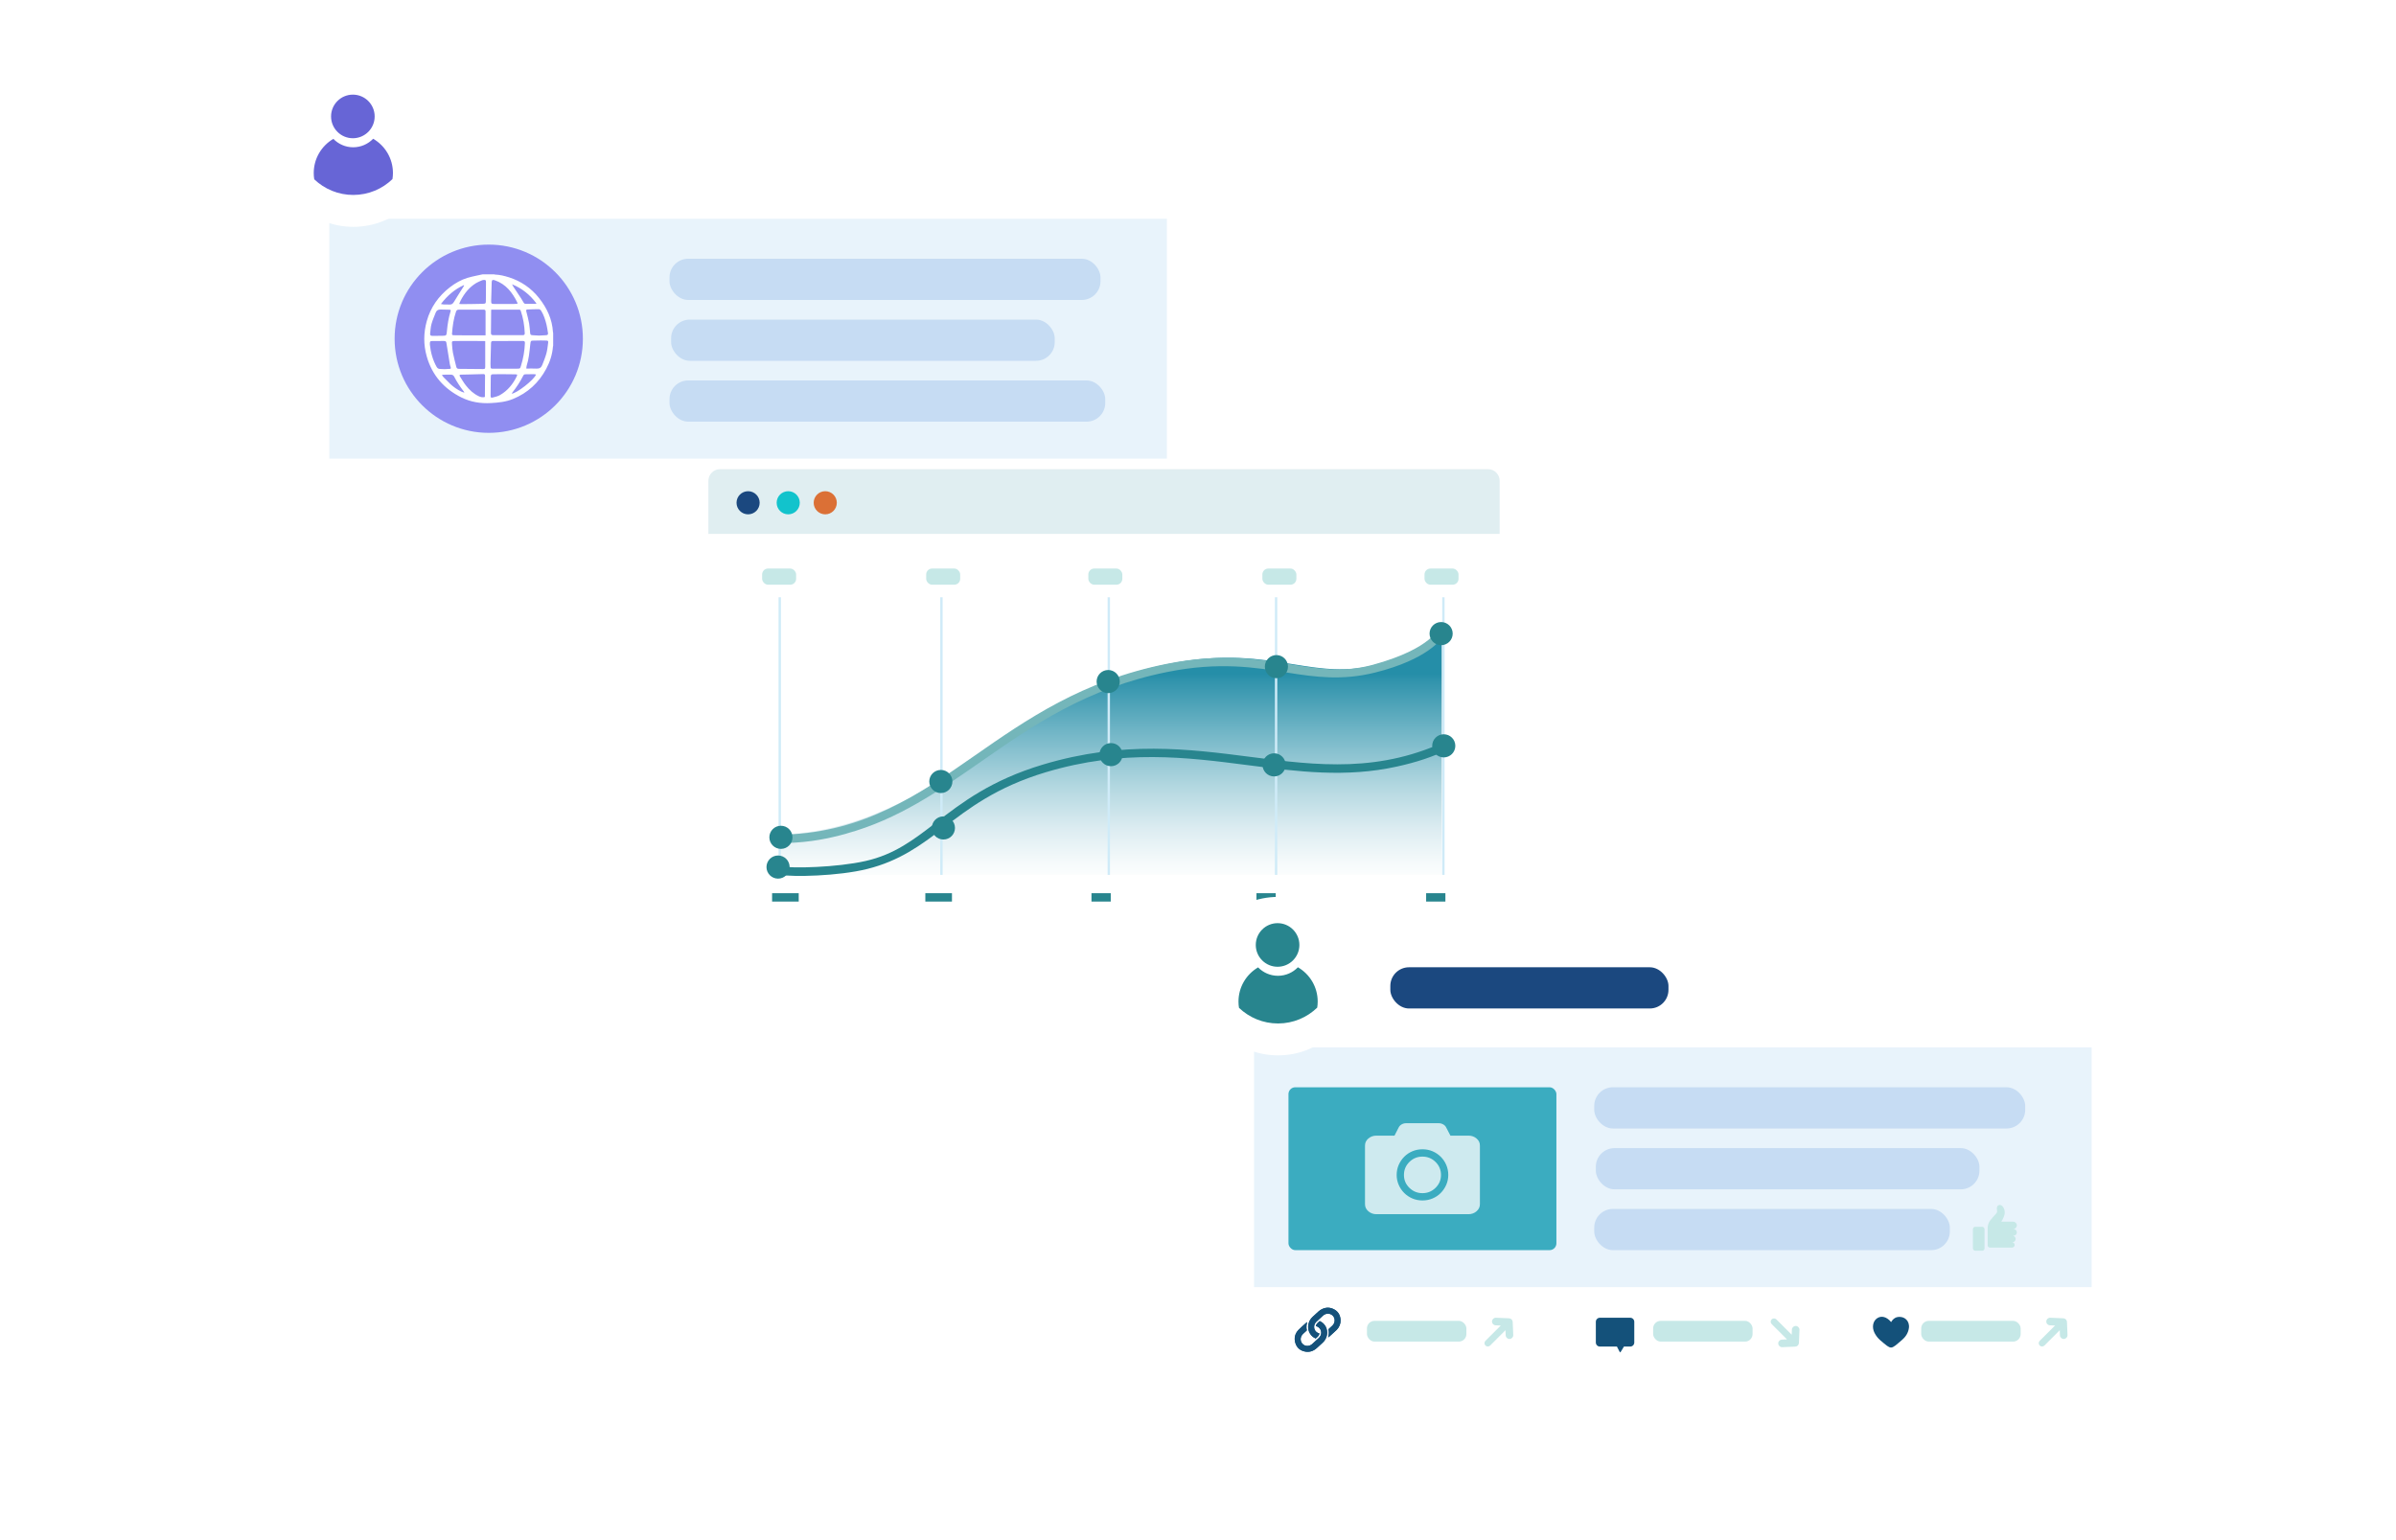 <?xml version="1.0" encoding="UTF-8"?>
<svg xmlns="http://www.w3.org/2000/svg" xmlns:xlink="http://www.w3.org/1999/xlink" viewBox="0 0 700 450">
  <defs>
    <style>
      .cls-1 {
        fill: url(#Naamloos_verloop_9);
      }

      .cls-2 {
        filter: url(#outer-glow-4);
      }

      .cls-2, .cls-3, .cls-4, .cls-5, .cls-6, .cls-7, .cls-8 {
        fill: #fff;
      }

      .cls-3 {
        filter: url(#outer-glow-3);
      }

      .cls-4 {
        filter: url(#outer-glow-5);
      }

      .cls-5 {
        filter: url(#outer-glow-7);
      }

      .cls-6 {
        filter: url(#outer-glow-6);
      }

      .cls-9 {
        fill: #f9d84d;
      }

      .cls-10 {
        fill: #6765d6;
      }

      .cls-11 {
        fill: #e8f3fb;
      }

      .cls-12 {
        fill: #908ef1;
      }

      .cls-13 {
        fill: #c6dcf3;
      }

      .cls-14 {
        fill: #cfebf8;
      }

      .cls-15 {
        fill: #db7036;
      }

      .cls-16 {
        fill: #c6e8e7;
      }

      .cls-17 {
        fill: #e0eef1;
      }

      .cls-18 {
        fill: #12c3cc;
      }

      .cls-19 {
        fill: #14517a;
      }

      .cls-20 {
        fill: #1b487f;
      }

      .cls-21 {
        fill: #28858e;
      }

      .cls-22 {
        fill: #3bacc0;
      }

      .cls-23 {
        fill: #74b6ba;
      }

      .cls-8 {
        opacity: .75;
      }
    </style>
    <filter id="outer-glow-3" filterUnits="userSpaceOnUse">
      <feOffset dx="0" dy="0"/>
      <feGaussianBlur result="blur" stdDeviation="4.74"/>
      <feFlood flood-color="#908ef1" flood-opacity=".25"/>
      <feComposite in2="blur" operator="in"/>
      <feComposite in="SourceGraphic"/>
    </filter>
    <filter id="outer-glow-4" filterUnits="userSpaceOnUse">
      <feOffset dx="0" dy="0"/>
      <feGaussianBlur result="blur-2" stdDeviation="5"/>
      <feFlood flood-color="#908ef1" flood-opacity=".25"/>
      <feComposite in2="blur-2" operator="in"/>
      <feComposite in="SourceGraphic"/>
    </filter>
    <filter id="outer-glow-5" filterUnits="userSpaceOnUse">
      <feOffset dx="0" dy="0"/>
      <feGaussianBlur result="blur-3" stdDeviation="4.74"/>
      <feFlood flood-color="#908ef1" flood-opacity=".25"/>
      <feComposite in2="blur-3" operator="in"/>
      <feComposite in="SourceGraphic"/>
    </filter>
    <linearGradient id="Naamloos_verloop_9" data-name="Naamloos verloop 9" x1="324.68" y1="258.13" x2="324.68" y2="196.3" gradientUnits="userSpaceOnUse">
      <stop offset="0" stop-color="#fff"/>
      <stop offset=".1" stop-color="#f5fafb"/>
      <stop offset=".26" stop-color="#dcecf1"/>
      <stop offset=".46" stop-color="#b2d7e0"/>
      <stop offset=".69" stop-color="#78b9c9"/>
      <stop offset=".96" stop-color="#3093ac"/>
      <stop offset=".99" stop-color="#258ea8"/>
    </linearGradient>
    <filter id="outer-glow-6" filterUnits="userSpaceOnUse">
      <feOffset dx="0" dy="0"/>
      <feGaussianBlur result="blur-4" stdDeviation="4.74"/>
      <feFlood flood-color="#908ef1" flood-opacity=".25"/>
      <feComposite in2="blur-4" operator="in"/>
      <feComposite in="SourceGraphic"/>
    </filter>
    <filter id="outer-glow-7" filterUnits="userSpaceOnUse">
      <feOffset dx="0" dy="0"/>
      <feGaussianBlur result="blur-5" stdDeviation="5"/>
      <feFlood flood-color="#908ef1" flood-opacity=".25"/>
      <feComposite in2="blur-5" operator="in"/>
      <feComposite in="SourceGraphic"/>
    </filter>
  </defs>
  <g id="Layer_1" data-name="Layer 1">
    <path class="cls-3" d="M99.6,29.8h237.92c1.87,0,3.39,1.51,3.39,3.37v124.39c0,1.86-1.52,3.37-3.39,3.37H155.28s-43.31,29.18-43.31,29.18c-.68,1.05-2.25,1-2.85-.1l8.55-29.07h-18.07c-1.87,0-3.39-1.51-3.39-3.37V33.17c0-1.86,1.52-3.37,3.39-3.37Z"/>
    <rect class="cls-11" x="96.21" y="63.93" width="244.71" height="70.07"/>
    <rect class="cls-13" x="196.07" y="93.38" width="112.07" height="12.04" rx="5.45" ry="5.45"/>
    <rect class="cls-13" x="195.6" y="75.6" width="125.91" height="12.04" rx="5.45" ry="5.45"/>
    <rect class="cls-13" x="195.6" y="111.16" width="127.3" height="12.04" rx="5.45" ry="5.45"/>
    <circle class="cls-2" cx="103.23" cy="43.13" r="23.15"/>
    <g>
      <circle class="cls-10" cx="103.09" cy="34.02" r="6.37"/>
      <path class="cls-10" d="M103.24,56.96c4.44-.01,8.46-1.77,11.42-4.63,.09-.59,.14-1.19,.14-1.81-.01-4.27-2.34-7.98-5.78-9.98-1.47,1.53-3.53,2.48-5.81,2.49s-4.35-.94-5.82-2.46c-3.43,2.01-5.74,5.74-5.73,10.01,0,.62,.05,1.22,.15,1.81,2.98,2.84,7.01,4.58,11.44,4.57Z"/>
    </g>
    <rect class="cls-18" x="209.65" y="142.05" width="93.95" height="8.6" rx="3.13" ry="3.13"/>
    <path class="cls-4" d="M210.35,137.08h224.5c1.87,0,3.39,1.51,3.39,3.37v135.37c0,1.86-1.52,3.37-3.39,3.37h-168.83s-43.31,29.18-43.31,29.18c-.68,1.05-2.25,1-2.85-.1l8.55-29.07h-18.07c-1.87,0-3.39-1.51-3.39-3.37V140.45c0-1.86,1.52-3.37,3.39-3.37Z"/>
    <path class="cls-17" d="M206.96,156h231.17v-15.51c0-1.88-1.53-3.41-3.41-3.41H210.37c-1.88,0-3.41,1.53-3.41,3.41v15.51Z"/>
    <path class="cls-15" d="M241.1,150.28c-1.86,0-3.38-1.52-3.38-3.38s1.51-3.38,3.38-3.38,3.38,1.52,3.38,3.38-1.51,3.38-3.38,3.38Z"/>
    <path class="cls-18" d="M230.28,150.28c-1.86,0-3.38-1.52-3.38-3.38s1.51-3.38,3.38-3.38,3.38,1.52,3.38,3.38-1.51,3.38-3.38,3.38Z"/>
    <path class="cls-20" d="M218.56,150.28c-1.86,0-3.38-1.52-3.38-3.38s1.51-3.38,3.38-3.38,3.38,1.52,3.38,3.38-1.51,3.38-3.38,3.38Z"/>
    <g>
      <path class="cls-1" d="M274.81,255.62h-46.66v-9.33s0-2.45,0-2.45c23.2-.86,40.85-11.58,57.13-22.91,15.57-10.84,31.66-22.04,56.26-26.97,15.9-3.19,26.76-1.43,36.35,.12,8.25,1.33,15.38,2.48,23.95,.14,17.41-4.75,19.38-10.88,19.38-10.94v3.25h0v69.08h-146.42Z"/>
      <g>
        <rect class="cls-14" x="274.7" y="174.51" width=".69" height="81.11"/>
        <rect class="cls-14" x="227.46" y="174.51" width=".69" height="81.11"/>
      </g>
      <rect class="cls-14" x="323.59" y="174.51" width=".69" height="81.11"/>
      <rect class="cls-14" x="372.47" y="174.51" width=".69" height="81.11"/>
      <rect class="cls-14" x="421.35" y="174.51" width=".69" height="81.11"/>
      <rect class="cls-16" x="368.81" y="166.12" width="9.93" height="4.72" rx="1.72" ry="1.72"/>
      <rect class="cls-16" x="416.18" y="166.12" width="9.93" height="4.72" rx="1.72" ry="1.72"/>
      <rect class="cls-16" x="270.59" y="166.12" width="9.93" height="4.72" rx="1.72" ry="1.72"/>
      <rect class="cls-16" x="222.66" y="166.12" width="9.93" height="4.72" rx="1.72" ry="1.72"/>
      <rect class="cls-16" x="317.96" y="166.12" width="9.93" height="4.72" rx="1.72" ry="1.72"/>
      <g>
        <path class="cls-9" d="M231.25,250.93c-.05-.05-.08-.08-.09-.08l.02,.08h.07Z"/>
        <path class="cls-21" d="M423.7,215.96c-20.39,9.99-38.76,7.72-58.04,5.23-18.42-2.38-37.47-4.83-60.95,2.2-15.17,4.55-23.72,11.14-31.27,16.95-6.49,5-12.1,9.32-20.57,11.23-8.49,1.91-21.44,2.2-24.73,1.56v2.49c3.39,.63,16.69,.41,25.26-1.73,9.35-2.34,15.63-6.91,22.21-11.98,7.27-5.6,15.52-11.96,29.93-16.28,22.57-6.76,41.17-4.37,59.15-2.05,14.57,1.88,28.54,3.68,43.43,.39,5.49-1.21,10.31-2.69,16.13-5.54l-.55-2.48Z"/>
      </g>
      <path class="cls-23" d="M247.36,243.53c15.05-4.16,26.85-12.38,39.16-20.95,15.19-10.58,30.9-21.51,54.56-26.25,15.1-3.03,25.58-1.33,34.82,.16,8.37,1.35,16.22,2.41,25.79,.03,15.48-3.84,19.53-9.95,19.54-10.25l-.82-2.97h0c0,.06-1.92,6.19-19.33,10.94-8.57,2.34-15.7,1.19-23.95-.14-9.59-1.55-20.45-3.31-36.35-.12-24.6,4.93-40.7,16.13-56.26,26.97-16.29,11.34-31.86,22.05-55.06,22.91l.68,2.45c6.61-.25,11.68-1.23,17.23-2.76Z"/>
      <circle class="cls-21" cx="323.76" cy="199.14" r="3.38"/>
      <circle class="cls-21" cx="274.87" cy="228.34" r="3.38"/>
      <circle class="cls-21" cx="228.15" cy="244.65" r="3.38"/>
      <circle class="cls-21" cx="372.91" cy="194.78" r="3.38"/>
      <circle class="cls-21" cx="421.03" cy="185.13" r="3.38"/>
      <circle class="cls-21" cx="324.58" cy="220.49" r="3.38"/>
      <circle class="cls-21" cx="421.8" cy="217.92" r="3.38"/>
      <circle class="cls-21" cx="275.62" cy="241.91" r="3.38"/>
      <circle class="cls-21" cx="227.31" cy="253.34" r="3.38"/>
      <circle class="cls-21" cx="372.23" cy="223.48" r="3.38"/>
      <rect class="cls-21" x="270.34" y="260.98" width="7.78" height="2.44"/>
      <rect class="cls-21" x="225.57" y="260.98" width="7.78" height="2.44"/>
      <rect class="cls-21" x="318.88" y="260.98" width="5.63" height="2.44"/>
      <rect class="cls-21" x="367.08" y="260.98" width="5.63" height="2.44"/>
      <rect class="cls-21" x="416.65" y="260.98" width="5.63" height="2.44"/>
    </g>
    <path class="cls-6" d="M369.77,271.88h237.92c1.87,0,3.39,1.51,3.39,3.37v124.39c0,1.86-1.52,3.37-3.39,3.37h-182.24s-43.31,29.18-43.31,29.18c-.68,1.05-2.25,1-2.85-.1l8.55-29.07h-18.07c-1.87,0-3.39-1.51-3.39-3.37v-124.39c0-1.86,1.52-3.37,3.39-3.37Z"/>
    <rect class="cls-11" x="366.37" y="306.01" width="244.71" height="70.07"/>
    <rect class="cls-13" x="466.23" y="335.46" width="112.07" height="12.04" rx="5.45" ry="5.45"/>
    <rect class="cls-13" x="465.76" y="317.68" width="125.91" height="12.04" rx="5.45" ry="5.45"/>
    <rect class="cls-13" x="465.76" y="353.23" width="103.89" height="12.04" rx="5.45" ry="5.45"/>
    <rect class="cls-20" x="406.19" y="282.62" width="81.26" height="12.04" rx="5.45" ry="5.45"/>
    <circle class="cls-5" cx="373.39" cy="285.21" r="23.15"/>
    <g>
      <circle class="cls-21" cx="373.25" cy="276.1" r="6.37"/>
      <path class="cls-21" d="M373.41,299.04c4.44-.01,8.46-1.77,11.42-4.63,.09-.59,.14-1.19,.14-1.81-.01-4.27-2.34-7.98-5.78-9.98-1.47,1.53-3.53,2.48-5.81,2.49-2.28,0-4.35-.94-5.82-2.46-3.43,2.01-5.74,5.74-5.73,10.01,0,.62,.05,1.22,.15,1.81,2.98,2.84,7.01,4.58,11.44,4.57Z"/>
    </g>
    <path class="cls-16" d="M441.59,385.48c-.19-.17-.43-.29-.71-.3l-3.83-.16c-.61-.03-1.13,.45-1.15,1.06-.03,.61,.45,1.13,1.06,1.15l1.5,.06-4.48,4.48c-.38,.38-.38,.99,0,1.37,.38,.38,.99,.38,1.37,0l4.48-4.48,.06,1.5c.03,.61,.54,1.09,1.15,1.06,.61-.03,1.09-.54,1.06-1.15l-.16-3.83c-.01-.28-.12-.52-.3-.71-.01-.01-.02-.02-.03-.03-.01-.01-.02-.02-.03-.03Z"/>
    <path class="cls-16" d="M525.26,393.11c.17-.19,.29-.43,.3-.71l.16-3.83c.03-.61-.45-1.13-1.06-1.15-.61-.03-1.13,.45-1.15,1.06l-.06,1.5-4.48-4.48c-.38-.38-.99-.38-1.37,0-.38,.38-.38,.99,0,1.37l4.48,4.48-1.5,.06c-.61,.03-1.09,.54-1.06,1.15,.03,.61,.54,1.09,1.15,1.06l3.83-.16c.28-.01,.52-.12,.71-.3,.01-.01,.02-.02,.03-.03,.01-.01,.02-.02,.03-.03Z"/>
    <path class="cls-16" d="M603.52,385.48c-.19-.17-.43-.29-.71-.3l-3.83-.16c-.61-.03-1.13,.45-1.15,1.06-.03,.61,.45,1.13,1.06,1.15l1.5,.06-4.48,4.48c-.38,.38-.38,.99,0,1.37,.38,.38,.99,.38,1.37,0l4.48-4.48,.06,1.5c.03,.61,.54,1.09,1.15,1.06,.61-.03,1.09-.54,1.06-1.15l-.16-3.83c-.01-.28-.12-.52-.3-.71-.01-.01-.02-.02-.03-.03-.01-.01-.02-.02-.03-.03Z"/>
    <g>
      <circle class="cls-12" cx="142.79" cy="98.97" r="27.5"/>
      <path class="cls-7" d="M140.99,80.15c1.12,0,2.24,0,3.36,0,.08,.02,.16,.07,.25,.07,1.43,.05,2.79,.39,4.15,.82,1.71,.55,3.32,1.33,4.79,2.34,1.49,1.02,2.82,2.27,3.95,3.71,2.31,2.93,3.84,6.16,4.06,9.94,0,.1,.04,.2,.06,.3v3.72c-.02,.07-.06,.14-.06,.21-.18,2.31-.88,4.48-1.97,6.51-2.19,4.08-5.41,7.05-9.72,8.81-2.07,.85-4.23,1.06-6.44,1.19-3.02,.17-5.91-.31-8.59-1.63-5.11-2.53-8.61-6.5-10.17-12.05-.96-3.41-.93-6.85,.02-10.26,1.13-4.05,3.42-7.3,6.73-9.87,1.56-1.21,3.26-2.2,5.15-2.77,1.45-.43,2.94-.7,4.42-1.03Zm7.45,19.46v.03c-1.46,0-2.92,0-4.38,0-.43,0-.59,.15-.6,.59-.04,1.99-.11,3.98-.16,5.97,0,.35,.03,.71,.03,1.06,0,.36,.17,.46,.52,.46,2.4-.01,4.8,0,7.21,0,.85,0,.88,.01,1.13-.78,.69-2.19,1.08-4.43,1.17-6.73,.02-.45-.17-.59-.6-.59-1.44,.02-2.89,0-4.33,0Zm-6.67,.05c-.18,0-.31-.02-.44-.02-1.61,0-3.21-.02-4.82-.02-1.18,0-2.36,0-3.54,.02-.95,.01-.99,.05-.91,1.02,.07,.81,.11,1.62,.27,2.41,.28,1.4,.65,2.78,.99,4.16,.1,.4,.36,.54,.79,.54,2.31,0,4.63,.04,6.94,.06,.61,0,.7-.05,.71-.66,.02-2.49,0-4.98,0-7.51Zm1.75-9.18c-.02,.13-.03,.2-.03,.27-.02,2.18-.02,4.36-.06,6.54,0,.46,.17,.63,.61,.63,2.9,0,5.8,0,8.71,.01,.4,0,.58-.16,.56-.59-.09-2.22-.45-4.39-1.16-6.5-.1-.29-.24-.37-.54-.37-2.27,.01-4.54,0-6.81,0-.41,0-.82,0-1.28,0Zm-1.66,7.5c0-2.4,0-4.69,0-6.99,0-.38-.16-.51-.53-.51-2.43,0-4.86,0-7.29,0-.43,0-.67,.16-.81,.57-.72,2.09-1.01,4.26-1.17,6.45-.03,.37,.18,.45,.49,.45,1.44,0,2.89,.03,4.33,.04,1.62,0,3.24,0,4.98,0Zm11.9,9.71c1.06,0,2.04-.05,3,.01,.84,.05,1.37-.31,1.65-1.03,.44-1.12,.9-2.24,1.22-3.4,.27-1,.38-2.05,.51-3.09,.07-.56-.02-.65-.54-.67-1.07-.03-2.15-.05-3.22,0-1.36,.06-1.32-.22-1.5,1.48-.2,1.96-.39,3.93-1,5.82-.08,.26-.08,.54-.12,.88Zm-19.62-18.89c.27,.03,.46,.06,.64,.06,2.05-.02,4.09-.03,6.14-.09,1.02-.03,1.03-.08,1.03-1.14,.01-1.74,.02-3.48,.03-5.21,0-.57-.08-.65-.66-.62-.17,0-.36,.04-.51,.11-.57,.24-1.15,.46-1.68,.78-2.05,1.24-3.48,3.05-4.57,5.15-.15,.29-.26,.61-.41,.96Zm16.98,20.66c-.19-.04-.33-.09-.47-.09-2.08-.02-4.16-.06-6.23-.03-1,.01-1.02,.07-1.04,1.06-.03,1.72-.05,3.45-.05,5.17,0,.62,.1,.72,.71,.56,.71-.18,1.45-.36,2.07-.72,2.21-1.28,3.76-3.18,4.86-5.46,.07-.14,.09-.3,.15-.49Zm-21.26-1.6c.53-.03,1.03-.06,1.53-.08,.28-.01,.37-.15,.3-.4-.09-.31-.21-.62-.26-.94-.33-2-.66-4.01-.97-6.02-.1-.68-.16-.79-.84-.79-1.09,0-2.18,0-3.27,.01-.7,.02-.76,.1-.76,.82,0,.07,0,.15,0,.22,.24,2.3,.84,4.48,1.97,6.51,.19,.34,.47,.57,.87,.6,.48,.03,.97,.05,1.43,.07Zm27.58-9.81c.62-.03,1.37-.07,2.12-.11,.39-.02,.61-.2,.54-.62-.14-.84-.24-1.69-.45-2.52-.35-1.4-.79-2.78-1.56-4.02-.13-.21-.42-.44-.64-.44-1.12-.01-2.24,.04-3.35,.09-.38,.01-.43,.2-.34,.57,.31,1.17,.61,2.33,.83,3.52,.16,.89,.19,1.81,.29,2.72,.06,.56,.15,.66,.71,.7,.57,.04,1.15,.07,1.85,.11Zm-6.27-9.3c0-.11,.01-.17,0-.22-.02-.08-.05-.17-.09-.25-.68-1.36-1.47-2.65-2.51-3.77-1.12-1.2-2.44-2.08-3.98-2.61-.69-.24-.92-.09-.94,.6-.06,1.74-.12,3.47-.15,5.21-.02,1.06,.03,1.1,1.11,1.11,1.81,0,3.62,0,5.43,0,.38,0,.76-.05,1.14-.07Zm-23.19,9.37s0,0,0,0c.37,0,.74,0,1.11,0,1.37-.04,1.36-.04,1.48-1.4,.18-1.91,.47-3.8,1.03-5.64,.14-.47,.13-.57-.36-.59-.84-.04-1.68-.02-2.52-.05-.69-.03-1.18,.25-1.42,.88-.43,1.11-.92,2.2-1.24,3.35-.25,.91-.28,1.88-.4,2.83-.05,.42,.18,.63,.6,.63,.57,0,1.15,0,1.72,0Zm13.63,17.89s.05-.07,.05-.1c.02-2.05,.03-4.1,.05-6.15,0-.38-.21-.47-.55-.46-1.47,.05-2.95,.09-4.42,.12-.69,.02-1.39,.01-2.08,.04-.4,.02-.5,.18-.3,.5,.56,.88,1.08,1.8,1.72,2.62,1.03,1.32,2.25,2.46,3.79,3.19,.56,.26,1.14,.39,1.74,.23Zm15.04-27.23c.02-.05,.04-.1,.05-.15-1.86-2.5-4.2-4.39-7.11-5.57,.1,.24,.22,.45,.36,.66,.76,1.15,1.54,2.3,2.29,3.45,.27,.42,.5,.87,.77,1.29,.09,.13,.25,.3,.39,.31,1.08,.02,2.17,.01,3.25,.01Zm-.05,20.64c-.27-.04-.5-.1-.72-.1-.79,0-1.59,.03-2.38,.04-.32,0-.51,.14-.65,.43-.87,1.74-1.95,3.36-3.15,4.89-.08,.1-.14,.21-.22,.34,1.43-.04,6.6-4.09,7.12-5.6Zm-21-26s-.08-.07-.11-.1c-2.68,1.21-4.82,3.08-6.67,5.5,.33,.06,.51,.12,.7,.13,.62,.02,1.24,0,1.85,.03,.61,.03,.94-.26,1.25-.77,.85-1.43,1.76-2.82,2.64-4.22,.12-.18,.23-.37,.34-.56Zm-6.4,26.08l-.06,.15c.15,.19,.29,.4,.46,.58,.63,.64,1.25,1.29,1.9,1.91,.98,.92,2.08,1.69,3.29,2.28,.25,.12,.52,.19,.86,.32-.06-.18-.07-.25-.1-.29-1.1-1.39-2.07-2.86-2.88-4.44-.19-.37-.53-.54-.94-.55-.52,0-1.03-.02-1.55,0-.33,0-.66,.04-1,.06Z"/>
    </g>
  </g>
  <g id="Layer_2" data-name="Layer 2">
    <rect class="cls-22" x="376.43" y="317.68" width="78.28" height="47.59" rx="2" ry="2"/>
    <path class="cls-8" d="M429.02,331.81c.92,0,1.71,.28,2.36,.84,.66,.56,.98,1.24,.98,2.04v17.16c0,.8-.33,1.49-.98,2.06-.66,.57-1.44,.86-2.36,.86h-26.89c-.92,0-1.71-.29-2.36-.86-.66-.57-.98-1.26-.98-2.06v-17.16c0-.8,.33-1.48,.98-2.04,.66-.56,1.44-.84,2.36-.84h5.28l1.21-2.37c.2-.39,.49-.7,.89-.92,.39-.23,.83-.34,1.31-.34h9.48c.48,0,.92,.11,1.33,.34,.4,.23,.69,.52,.87,.89l1.25,2.4h5.28Zm-10.49,18.36c.92-.39,1.72-.92,2.39-1.61,.68-.68,1.21-1.48,1.61-2.38,.39-.91,.59-1.87,.59-2.89s-.2-2.01-.59-2.92c-.39-.91-.93-1.7-1.61-2.38-.68-.68-1.48-1.22-2.39-1.61-.92-.39-1.9-.58-2.95-.58s-2.03,.19-2.95,.58c-.92,.39-1.72,.92-2.39,1.61-.68,.68-1.21,1.48-1.61,2.38-.39,.91-.59,1.88-.59,2.92s.2,1.98,.59,2.89c.39,.91,.93,1.7,1.61,2.38,.68,.68,1.48,1.22,2.39,1.61,.92,.39,1.9,.58,2.95,.58s2.03-.19,2.95-.58h0Zm.87-10.67c-1.06-1.04-2.33-1.56-3.82-1.56s-2.76,.52-3.82,1.56c-1.06,1.04-1.59,2.3-1.59,3.8s.53,2.73,1.59,3.76c1.06,1.04,2.33,1.56,3.82,1.56s2.76-.52,3.82-1.56c1.06-1.04,1.59-2.29,1.59-3.76s-.53-2.76-1.59-3.8Z"/>
    <g>
      <rect class="cls-16" x="576.39" y="358.45" width="3.4" height="6.99" rx=".68" ry=".68"/>
      <path class="cls-16" d="M588.27,359.11h-.12c.59,0,1.08-.49,1.08-1.08s-.49-1.08-1.08-1.08h-3.47c.43-.67,1.01-1.75,1.01-2.62,0-1.39-.76-2.16-1.26-2.25-.5-.09-.86,.18-1,.6-.14,.42,.11,1.21,.01,1.5-.15,.44-.92,1.02-1.95,2.35-.93,1.19-.79,2.59-.79,2.59v4.73c0,.37,.3,.67,.67,.67h6.44c.43,0,.78-.35,.78-.78s-.35-.78-.78-.78h.11c.53,0,.96-.43,.96-.96s-.43-.96-.96-.96h.35c.53,0,.96-.43,.96-.96s-.43-.96-.96-.96Z"/>
    </g>
    <g>
      <path class="cls-19" d="M381.89,386.3s.01,.01,.02,.02c0,.01,0,.02,0,.04-.24,.76-.28,1.52-.12,2.29,.01,.06-.01,.09-.05,.13-.34,.31-.68,.62-1.02,.93-1.01,.9-.95,2.45,.11,3.19,.75,.53,1.81,.45,2.53-.19,.43-.38,.86-.78,1.28-1.17,.28-.26,.58-.5,.83-.79,1.02-1.15,.51-2.89-.93-3.27-.03,0-.06-.02-.09-.03,.04-.28,.14-.54,.33-.74,.23-.25,.48-.47,.73-.7,.02-.02,.07-.01,.1,0,.74,.34,1.31,.87,1.7,1.59,.82,1.54,.47,3.47-.87,4.7-.59,.54-1.18,1.09-1.78,1.62-1.02,.9-2.19,1.24-3.48,.96-1.41-.3-2.35-1.17-2.75-2.54-.41-1.4-.09-2.7,.95-3.79,.65-.69,1.39-1.29,2.1-1.93,.13-.12,.28-.22,.42-.32Zm3.59,3.32s-.01,.07-.02,.1c-.07,.31-.22,.59-.46,.81-.18,.17-.37,.33-.55,.5-.05,.05-.09,.05-.15,.02-.69-.32-1.22-.81-1.61-1.45-.92-1.55-.58-3.57,.8-4.84,.58-.53,1.16-1.06,1.74-1.59,.14-.13,.29-.26,.46-.36,1.23-.8,2.52-.96,3.81-.37,1.34,.61,2.06,1.69,2.15,3.18,.06,1.09-.31,2.07-1.08,2.89-.24,.26-.51,.48-.77,.72-.43,.39-.86,.79-1.3,1.18-.15,.13-.32,.25-.48,.37,0,0-.01-.01-.02-.02,0-.02,0-.04,.02-.06,.24-.75,.27-1.51,.11-2.26-.01-.06,0-.09,.05-.13,.37-.33,.73-.66,1.09-1,.89-.84,.87-2.29-.05-3.03-.79-.64-1.91-.59-2.69,.12-.41,.37-.82,.74-1.23,1.12-.28,.26-.58,.51-.84,.79-.79,.85-.7,2.22,.18,2.91,.24,.19,.52,.32,.84,.4Z"/>
      <path class="cls-19" d="M381.89,386.3c-.14,.11-.29,.2-.42,.32-.7,.64-1.44,1.25-2.1,1.93-1.04,1.09-1.36,2.39-.95,3.79,.4,1.37,1.35,2.23,2.75,2.54,1.29,.28,2.46-.06,3.48-.96,.6-.53,1.19-1.08,1.78-1.62,1.34-1.23,1.69-3.16,.87-4.7-.38-.72-.96-1.25-1.7-1.59-.03-.01-.08-.02-.1,0-.25,.23-.5,.45-.73,.7-.19,.2-.28,.46-.33,.74,.03,0,.06,.02,.09,.03,1.44,.38,1.95,2.12,.93,3.27-.25,.29-.55,.53-.83,.79-.43,.39-.85,.78-1.28,1.17-.71,.64-1.77,.71-2.53,.19-1.07-.74-1.12-2.29-.11-3.19,.34-.31,.68-.62,1.02-.93,.04-.04,.07-.07,.05-.13-.17-.76-.13-1.53,.12-2.29,0-.01,0-.02,0-.04,0,0-.01-.01-.02-.02Z"/>
      <path class="cls-19" d="M385.48,389.62c-.32-.07-.59-.2-.84-.4-.87-.69-.96-2.06-.18-2.91,.26-.28,.56-.53,.84-.79,.41-.38,.82-.75,1.23-1.12,.78-.71,1.9-.75,2.69-.12,.92,.74,.94,2.19,.05,3.03-.36,.34-.73,.67-1.09,1-.04,.04-.06,.07-.05,.13,.16,.75,.13,1.51-.11,2.26,0,.02-.01,.04-.02,.06,0,0,.01,.01,.02,.02,.16-.12,.33-.24,.48-.37,.44-.39,.87-.78,1.3-1.18,.26-.24,.53-.47,.77-.72,.77-.82,1.14-1.79,1.08-2.89-.09-1.49-.81-2.57-2.15-3.18-1.29-.59-2.58-.43-3.81,.37-.16,.11-.31,.23-.46,.36-.58,.53-1.16,1.05-1.74,1.59-1.38,1.26-1.72,3.29-.8,4.84,.38,.65,.92,1.13,1.61,1.45,.06,.03,.1,.03,.15-.02,.18-.17,.36-.33,.55-.5,.24-.22,.39-.5,.46-.81,0-.03,.01-.06,.02-.1Z"/>
    </g>
    <rect class="cls-16" x="399.36" y="385.93" width="29.05" height="6.06" rx="2.21" ry="2.21"/>
    <rect class="cls-16" x="482.97" y="385.93" width="29.05" height="6.06" rx="2.21" ry="2.21"/>
    <path class="cls-19" d="M476.27,385.02h-8.86c-.65,0-1.18,.53-1.18,1.18v6.06c0,.65,.53,1.18,1.18,1.18h4.98c.39,.8,.87,1.72,.95,1.72s.65-.95,1.1-1.72h1.84c.65,0,1.18-.53,1.18-1.18v-6.06c0-.65-.53-1.18-1.18-1.18Z"/>
    <rect class="cls-16" x="561.29" y="385.93" width="29.05" height="6.06" rx="2.21" ry="2.21"/>
  </g>
  <g id="Layer_3" data-name="Layer 3">
    <path class="cls-19" d="M552.5,386.29c-1.26-1.54-2.82-1.97-4.08-1.13-1.27,.84-1.6,2.7-.75,4.33,.43,.82,.99,1.54,1.69,2.14,3.38,2.83,2.89,2.78,6.26-.07,1.08-.91,1.87-2.06,2.07-3.52,.29-2.07-1.28-3.58-3.31-3.22-.89,.16-1.45,.73-1.89,1.47Z"/>
  </g>
</svg>